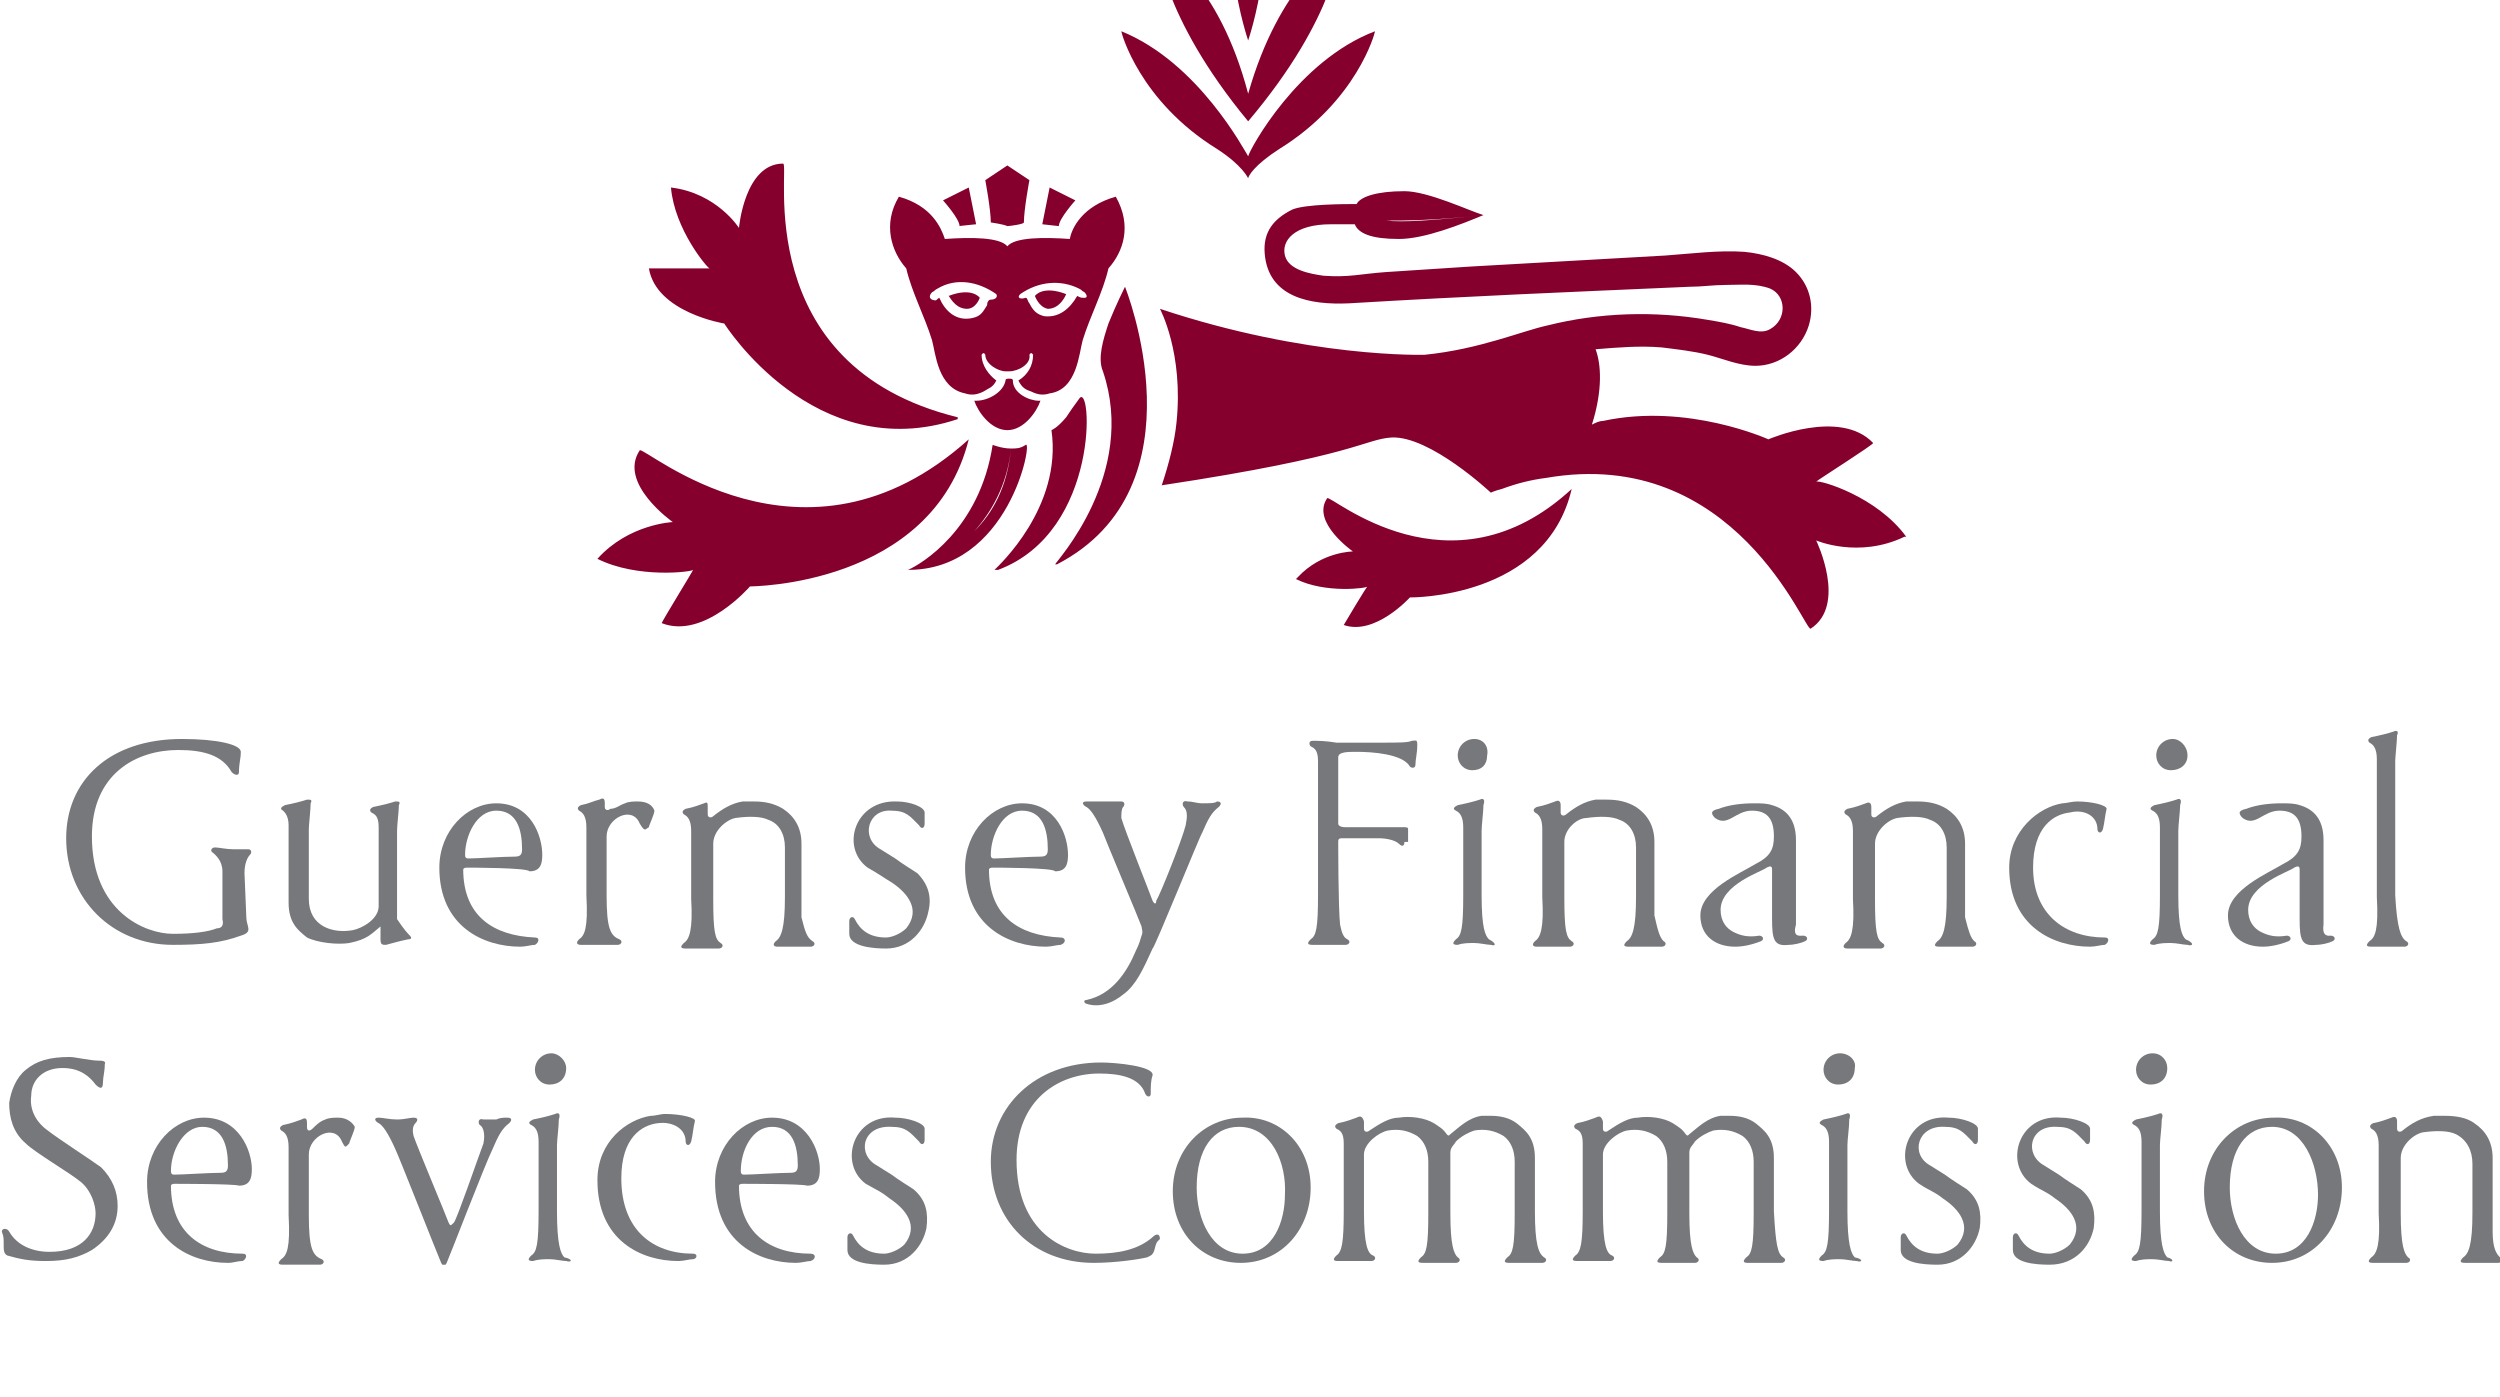 <?xml version="1.0" encoding="utf-8"?>
<!-- Generator: Adobe Illustrator 26.5.0, SVG Export Plug-In . SVG Version: 6.00 Build 0)  -->
<svg version="1.1" id="Layer_1" xmlns="http://www.w3.org/2000/svg" xmlns:xlink="http://www.w3.org/1999/xlink" x="0px" y="0px"
	 viewBox="0 0 136 76" style="enable-background:new 0 0 136 76;" xml:space="preserve">
<style type="text/css">
	.st0{clip-path:url(#SVGID_00000069385333645434488480000007091370996896714926_);fill:#86002E;}
	.st1{clip-path:url(#SVGID_00000111162288449033239000000017529144056620355986_);fill:#77787B;}
	.st2{clip-path:url(#SVGID_00000178184591525997591080000011903246046013242773_);fill:#77787B;}
	.st3{clip-path:url(#SVGID_00000109024259620561042590000017850523812613057927_);fill:#77787B;}
	.st4{clip-path:url(#SVGID_00000173119732490603966030000001146726890804024729_);fill:#77787B;}
	.st5{clip-path:url(#SVGID_00000162352812311023113340000001998822616126675126_);fill:#77787B;}
	.st6{clip-path:url(#SVGID_00000075142943825548104850000012168473254264055701_);fill:#77787B;}
	.st7{clip-path:url(#SVGID_00000015340623517306966920000009699958320043307180_);fill:#77787B;}
	.st8{clip-path:url(#SVGID_00000144309326851873573280000005541495343545111216_);fill:#77787B;}
	.st9{clip-path:url(#SVGID_00000063609475756556622560000017029878953562423432_);fill:#77787B;}
	.st10{clip-path:url(#SVGID_00000049205767346312140410000013078235400965738420_);fill:#77787B;}
	.st11{clip-path:url(#SVGID_00000170247538450409709880000013673054917229635495_);fill:#77787B;}
	.st12{clip-path:url(#SVGID_00000087376891155740077860000004730869234757176747_);fill:#77787B;}
	.st13{clip-path:url(#SVGID_00000025409367456148097850000014406688764137055671_);fill:#77787B;}
	.st14{clip-path:url(#SVGID_00000045604079064328700410000003720037986943182984_);fill:#77787B;}
	.st15{clip-path:url(#SVGID_00000122683956064266053850000003148052626525949590_);fill:#77787B;}
	.st16{clip-path:url(#SVGID_00000043437637783942282200000013847550003715181705_);fill:#77787B;}
	.st17{clip-path:url(#SVGID_00000050642152423928835590000001870455631965471934_);fill:#77787B;}
	.st18{clip-path:url(#SVGID_00000080902398460021339730000015361339618507621524_);fill:#77787B;}
	.st19{clip-path:url(#SVGID_00000102527333449507038210000009715155830233255843_);fill:#77787B;}
	.st20{clip-path:url(#SVGID_00000084514546739508593810000005568852955735373739_);fill:#77787B;}
	.st21{clip-path:url(#SVGID_00000167364189815881978030000004338568776744979843_);fill:#77787B;}
	.st22{clip-path:url(#SVGID_00000010301937375458380010000009439917442288151690_);fill:#77787B;}
	.st23{clip-path:url(#SVGID_00000040548346862371956280000000212858715795495566_);fill:#77787B;}
	.st24{clip-path:url(#SVGID_00000088133234623965567840000006396754520715306408_);fill:#77787B;}
	.st25{clip-path:url(#SVGID_00000019649818971280220000000008161379070280472962_);fill:#77787B;}
	.st26{clip-path:url(#SVGID_00000015332930170603028230000014586703743571471000_);fill:#77787B;}
	.st27{clip-path:url(#SVGID_00000142169945181871279350000017484234364715405746_);fill:#77787B;}
	.st28{clip-path:url(#SVGID_00000172412547142298714790000014928522727233282712_);fill:#77787B;}
	.st29{clip-path:url(#SVGID_00000083057283690968056160000006363223118906419080_);fill:#77787B;}
	.st30{clip-path:url(#SVGID_00000119840265309925258780000009229784244913939612_);fill:#77787B;}
	.st31{clip-path:url(#SVGID_00000026862910834124126940000003638115250880692899_);fill:#77787B;}
	.st32{clip-path:url(#SVGID_00000001622863714811559360000011571152594717892780_);fill:#77787B;}
	.st33{clip-path:url(#SVGID_00000132060101860594844620000000383633968323940793_);fill:#77787B;}
	.st34{clip-path:url(#SVGID_00000105421684764866763030000002218767814859315634_);fill:#77787B;}
	.st35{clip-path:url(#SVGID_00000176731947533392126110000002510946529706175885_);fill:#77787B;}
</style>
<g id="Logo_Large">
	<g>
		<defs>
			<rect id="SVGID_1_" x="0.1" y="-7.2" width="136" height="76"/>
		</defs>
		<clipPath id="SVGID_00000049934185750224780260000002107452025804371855_">
			<use xlink:href="#SVGID_1_"  style="overflow:visible;"/>
		</clipPath>
		<path style="clip-path:url(#SVGID_00000049934185750224780260000002107452025804371855_);fill:#86002E;" d="M39.4,17.6
			c0,0,4.9,7.8,12.7,5.2v-0.1C40.7,19.9,43,8.9,42.6,8.9c-2.1,0-2.4,3.5-2.4,3.5s-1.2-1.9-3.7-2.2l0,0c0.2,2.3,2,4.4,2.1,4.4
			c-0.1,0-3.3,0-3.3,0C35.7,17,39.4,17.6,39.4,17.6 M54.8,12.3L54.8,12.3L54.8,12.3L54.8,12.3L54.8,12.3L54.8,12.3
			c0.1,0,0.9-0.1,0.9-0.2c0-0.7,0.3-2.3,0.3-2.3L54.8,9l0,0l0,0l0,0l0,0l0,0l-1.2,0.8c0,0,0.3,1.6,0.3,2.3
			C53.9,12.1,54.6,12.2,54.8,12.3 M55.1,20.7c0-0.1-0.1-0.1-0.2-0.1c-0.1,0-0.2,0-0.2,0.1c-0.1,0.6-0.9,1.1-1.6,1.1c0,0,0,0-0.1,0
			c0.2,0.6,0.9,1.6,1.8,1.6l0,0l0,0c0.9,0,1.6-1,1.8-1.6c0,0,0,0-0.1,0C56,21.8,55.1,21.4,55.1,20.7 M57,16.8c0.7,0,1-0.8,1-0.8
			c-1.3-0.5-1.7,0.1-1.7,0.1S56.5,16.7,57,16.8 M50.7,15.9c0.2-0.1,0.1-0.1,0.3-0.2c1-0.6,2.2-0.4,3.2,0.3c0.1,0.2-0.1,0.3-0.3,0.3
			c-0.1,0-0.2,0.1-0.2,0.3c-0.2,0.3-0.3,0.6-0.8,0.7c-0.9,0.2-1.5-0.4-1.8-1.1c-0.2,0.1-0.1,0.2-0.4,0.1
			C50.5,16.2,50.6,16,50.7,15.9 M55.5,16c1-0.7,2.2-0.8,3.2-0.3c0.2,0.1,0.1,0.1,0.3,0.2c0.1,0.1,0.2,0.3,0,0.3s-0.2,0-0.4-0.1
			c-0.4,0.7-1,1.2-1.8,1.1c-0.4-0.1-0.6-0.3-0.8-0.7c-0.1-0.1-0.1-0.3-0.2-0.3C55.5,16.3,55.3,16.2,55.5,16 M50.7,18.5
			c0.2,0.7,0.3,2.6,1.8,2.9c0.3,0.1,0.6,0.1,1-0.1c0.3-0.2,0.5-0.2,0.7-0.6c-0.4-0.3-0.8-0.8-0.8-1.4c0,0,0.1-0.2,0.2,0
			c0,0.5,0.7,0.9,1.1,0.9c0,0,0,0,0.1,0c0,0,0,0,0.1,0c0.5,0,1.2-0.4,1.1-0.9c0.1-0.2,0.2,0,0.2,0c0,0.6-0.3,1.1-0.8,1.4
			c0.2,0.4,0.4,0.5,0.7,0.6c0.4,0.2,0.7,0.2,1,0.1c1.5-0.2,1.6-2.2,1.8-2.9c0.4-1.3,1.1-2.6,1.4-3.9c0.8-0.9,1.3-2.3,0.4-3.9
			c-1.8,0.5-2.4,1.7-2.5,2.3c-1.4-0.1-3-0.1-3.4,0.4c-0.4-0.5-2-0.5-3.4-0.4c-0.2-0.6-0.7-1.8-2.5-2.3c-0.9,1.5-0.4,3,0.4,3.9
			C49.6,15.9,50.3,17.2,50.7,18.5 M52.6,16.8c0.5,0,0.7-0.6,0.7-0.6s-0.4-0.6-1.7-0.1C51.6,16,51.9,16.8,52.6,16.8 M57.6,12.3
			c0-0.4,0.9-1.4,0.9-1.4l-1.4-0.7l-0.4,2L57.6,12.3 M53.1,12.2l-0.4-2l-1.4,0.7c0,0,0.9,1,0.9,1.4C52.1,12.3,53.1,12.2,53.1,12.2
			 M73.9,11.8c-0.1,0-0.4,0-0.7,0C73.5,11.8,73.8,11.8,73.9,11.8 M98.8,26.2c0.1-0.1,3.1-2,3.1-2.1c-1.8-1.9-5.7-0.2-5.7-0.2
			s-4.4-2-9-1c-0.2,0-0.4,0.1-0.6,0.2c0.6-1.9,0.5-3.3,0.2-4.1c1.2-0.1,2.4-0.2,3.6-0.1c0.8,0.1,1.7,0.2,2.5,0.4
			c0.8,0.2,1.7,0.6,2.6,0.6c1.3,0,2.5-0.9,2.9-2.2c0.3-1,0.1-2.1-0.7-2.9c-0.7-0.7-1.8-1-2.8-1.1c-1.4-0.1-2.9,0.1-4.3,0.2
			c-3.6,0.2-7,0.4-10.6,0.6c-1.7,0.1-2.9,0.2-4.6,0.3c-1.4,0.1-2,0.3-3.4,0.2c-0.7-0.1-1.9-0.3-2.1-1.1c-0.2-0.8,0.5-1.7,2.5-1.7
			c0.2,0,1.1,0,1.3,0c0.2,0.5,0.9,0.8,2.4,0.8c1.4,0,3.4-0.8,4.6-1.3l0,0c-2.8,0.3-4.4,0.4-5.3,0.3c1,0,2.6,0,5.3-0.3
			c-0.7-0.2-3-1.3-4.3-1.3c-1.5,0-2.4,0.3-2.6,0.7c-0.6,0-2.8,0-3.5,0.3c-1,0.5-1.6,1.2-1.5,2.4c0.2,2.4,2.5,2.8,4.6,2.7
			c6.7-0.4,11.7-0.6,18.5-0.9c0.7,0,1.3-0.1,2-0.1c0.8,0,1.6-0.1,2.4,0.2c0.9,0.4,0.9,1.7,0,2.2c-0.5,0.3-1.1,0-1.6-0.1
			c-0.6-0.2-1.2-0.3-1.8-0.4C90,16.9,87,17,84.2,17.7c-1.4,0.3-3.7,1.3-6.7,1.6l0,0c0,0-6.3,0.2-14.4-2.5c0,0,1.3,2.4,0.9,6.2
			c-0.1,1-0.4,2.2-0.8,3.4c10.6-1.6,11-2.5,12.5-2.6c2.1-0.1,5.4,3,5.4,3s0.2-0.1,0.6-0.2c0.8-0.3,1.6-0.5,2.4-0.6
			c10.3-1.8,14.1,8.4,14.4,8.2c2-1.3,0.3-4.8,0.3-4.8s2.3,1,4.8-0.2c0,0,0,0,0.1,0C102.1,27,99,26.1,98.8,26.2 M85.5,26.6
			c-6.6,6.1-13.1,0.3-13.3,0.5c-0.9,1.3,1.4,2.9,1.4,2.9s-1.7,0-3,1.4c0,0,0,0-0.1,0.1c1.6,0.8,3.9,0.5,3.9,0.4
			c0-0.1-1.3,2.1-1.3,2.1c1.7,0.6,3.6-1.5,3.6-1.5S84.1,32.6,85.5,26.6C85.5,26.7,85.5,26.7,85.5,26.6
			C85.5,26.7,85.5,26.6,85.5,26.6 M60.3,17.6c-0.3,0.9-0.6,1.9-0.3,2.6c1.9,5.6-2.6,10.4-2.6,10.5c0,0,0,0,0.1,0
			c8.1-4.2,3.7-15.1,3.7-15.1S60.7,16.6,60.3,17.6 M58.7,21.7c-0.3,0.4-0.5,0.7-0.7,1c-0.5,0.6-0.8,0.7-0.8,0.7
			c0.6,4.2-2.9,7.4-3.1,7.6c0,0,0.1,0,0.2,0C59.9,28.9,59.4,20.6,58.7,21.7 M55.8,24.2c-0.3,0.2-0.5,0.2-0.8,0.2
			c-0.2,2.1-1,3.5-2,4.5c0.9-1,1.8-2.5,2-4.5c-0.5,0-1-0.2-1-0.2c-0.7,4.6-3.9,6.5-4.6,6.8c-0.1,0-0.1,0-0.1,0
			C54.9,31.1,56.2,23.9,55.8,24.2 M52.7,23.9C52.6,23.9,52.6,23.9,52.7,23.9c-9,8.1-17.7,0.3-17.9,0.6c-1.2,1.8,1.8,3.9,1.8,3.9
			s-2.4,0.1-4.1,2l0,0c2.2,1.1,5.2,0.7,5.2,0.6c0.1-0.1-1.7,2.8-1.7,2.9c2.3,0.9,4.8-2,4.8-2S50.7,31.9,52.7,23.9 M66.2,8.1
			c1.4,0.9,1.7,1.6,1.7,1.6l0,0l0,0l0,0l0,0l0,0l0,0l0,0l0,0c0-0.1,0.3-0.7,1.7-1.6c4.2-2.6,5.2-6.3,5.2-6.4l0,0
			c-4.2,1.6-6.8,6.4-6.9,6.8l0,0l0,0l0,0l0,0c-0.2-0.3-2.7-5.1-6.9-6.8l0,0C61,1.8,62,5.5,66.2,8.1 M67.9,6.6L67.9,6.6
			c4.9-5.8,5-9.5,5-9.5l0,0c-0.2,0.1-3.3,2-5,8c-1.6-6.1-4.7-7.9-5-8l0,0C63-3,63.1,0.8,67.9,6.6L67.9,6.6 M67.9,2.2L67.9,2.2
			c0,0,2-5.8,0-9.4l0,0l0,0C65.9-3.6,67.9,2.2,67.9,2.2L67.9,2.2"/>
	</g>
	<g>
		<defs>
			<rect id="SVGID_00000176039486136840875260000006964867311866085804_" x="0.1" y="-7.2" width="136" height="76"/>
		</defs>
		<clipPath id="SVGID_00000104667969407304562560000005481908486716364947_">
			<use xlink:href="#SVGID_00000176039486136840875260000006964867311866085804_"  style="overflow:visible;"/>
		</clipPath>
		<path style="clip-path:url(#SVGID_00000104667969407304562560000005481908486716364947_);fill:#77787B;" d="M13.4,49.9
			c0,0.5,0.4,0.8-0.3,1c-1.1,0.4-2.1,0.5-3.7,0.5c-3.3,0-5.8-2.5-5.8-5.8c0-3.1,2.3-5.4,6.3-5.4c1.9,0,3.2,0.3,3.2,0.7
			S13,41.5,13,42c0,0.2-0.2,0.2-0.4,0c-0.5-0.9-1.5-1.2-2.9-1.2c-2.3,0-4.7,1.3-4.7,4.7c0,4.1,2.9,5.3,4.4,5.3
			c1.1,0,1.9-0.1,2.4-0.3c0.2,0,0.4-0.1,0.3-0.5c0-1.2,0-2.4,0-2.6c0-0.6-0.4-0.9-0.5-1c-0.2-0.1-0.1-0.3,0.1-0.3
			c0.2,0,0.6,0.1,1,0.1s0.6,0,0.8,0s0.2,0.2,0.1,0.3c-0.1,0.1-0.3,0.4-0.3,1L13.4,49.9L13.4,49.9z"/>
	</g>
	<g>
		<defs>
			<rect id="SVGID_00000131365536167906728940000016099449956218932642_" x="0.1" y="-7.2" width="136" height="76"/>
		</defs>
		<clipPath id="SVGID_00000183233544290883102300000008322624155375023508_">
			<use xlink:href="#SVGID_00000131365536167906728940000016099449956218932642_"  style="overflow:visible;"/>
		</clipPath>
		<path style="clip-path:url(#SVGID_00000183233544290883102300000008322624155375023508_);fill:#77787B;" d="M22.3,50.9
			c0.1,0.1,0.1,0.2-0.1,0.2c-0.5,0.1-0.8,0.2-1.2,0.3c-0.2,0-0.3,0-0.3-0.3s0-0.3,0-0.7c-0.5,0.4-0.7,0.7-1.7,0.9
			c-0.6,0.1-1.7,0-2.3-0.3c-0.5-0.4-1-0.8-1-1.9c0-0.3,0-2.9,0-4.2c0-0.5-0.2-0.7-0.3-0.8c-0.2-0.1-0.1-0.2,0.1-0.3
			c0.5-0.1,0.9-0.2,1.2-0.3c0.2,0,0.3,0,0.2,0.2c0,0.3-0.1,1.2-0.1,1.4v3.8c0,1.5,1.3,1.9,2.4,1.7c0.5-0.1,1.4-0.6,1.4-1.3v-1.6
			c0-0.9,0-2,0-2.7c0-0.6-0.2-0.7-0.4-0.8c-0.1-0.1-0.1-0.2,0.1-0.3c0.5-0.1,0.9-0.2,1.2-0.3c0.2,0,0.3,0,0.2,0.2
			c0,0.3-0.1,1.1-0.1,1.4c0,1.9,0,4.5,0,4.8C22,50.6,22.2,50.8,22.3,50.9"/>
	</g>
	<g>
		<defs>
			<rect id="SVGID_00000040571101293399424820000006020939349462401681_" x="0.1" y="-7.2" width="136" height="76"/>
		</defs>
		<clipPath id="SVGID_00000080208999070763557170000011208693469020040882_">
			<use xlink:href="#SVGID_00000040571101293399424820000006020939349462401681_"  style="overflow:visible;"/>
		</clipPath>
		<path style="clip-path:url(#SVGID_00000080208999070763557170000011208693469020040882_);fill:#77787B;" d="M25.3,46.5
			c0,0.2,0.1,0.2,0.2,0.2c0.4,0,1.9-0.1,2.5-0.1c0.3,0,0.4-0.1,0.4-0.4c0-1.1-0.3-2.1-1.4-2.1C25.9,44.1,25.3,45.5,25.3,46.5
			 M25.4,47.2c-0.2,0-0.2,0.1-0.2,0.1c0,2.5,1.6,3.6,3.9,3.7c0.3,0,0.2,0.3,0,0.4c-0.2,0-0.5,0.1-0.8,0.1c-2,0-4.4-1.1-4.4-4.3
			c0-2,1.5-3.5,3.1-3.5c1.9,0,2.5,1.8,2.5,2.8c0,0.5-0.1,0.9-0.7,0.9C28.7,47.2,25.6,47.2,25.4,47.2"/>
	</g>
	<g>
		<defs>
			<rect id="SVGID_00000008829330949142718460000011153250549549763738_" x="0.1" y="-7.2" width="136" height="76"/>
		</defs>
		<clipPath id="SVGID_00000173866951860927904220000007010909625637219206_">
			<use xlink:href="#SVGID_00000008829330949142718460000011153250549549763738_"  style="overflow:visible;"/>
		</clipPath>
		<path style="clip-path:url(#SVGID_00000173866951860927904220000007010909625637219206_);fill:#77787B;" d="M34,43.7
			c0.2-0.1,0.5-0.1,0.7-0.1c0.5,0,0.8,0.2,0.9,0.5c0,0.2-0.3,0.8-0.3,0.9c-0.2,0.1-0.2,0.3-0.5-0.2c-0.4-1-1.8-0.3-1.8,0.7
			c0,0.5,0,3.2,0,3.2c0,1.8,0.2,2.2,0.7,2.4c0.2,0.1,0.1,0.3-0.1,0.3c-0.2,0-0.9,0-1.1,0c-0.2,0-0.6,0-0.9,0c-0.2,0-0.3-0.1-0.1-0.3
			c0.3-0.2,0.5-0.6,0.4-2.4c0-1.8,0-3.3,0-3.7c0-0.6-0.2-0.8-0.4-0.9c-0.1-0.1-0.1-0.2,0.1-0.3c0.5-0.1,0.6-0.2,1-0.3
			c0.2-0.1,0.3-0.1,0.3,0.2v0.2c0,0.2,0.2,0.2,0.3,0.1C33.5,44,33.7,43.8,34,43.7"/>
	</g>
	<g>
		<defs>
			<rect id="SVGID_00000090275196552508891790000012004709859407351472_" x="0.1" y="-7.2" width="136" height="76"/>
		</defs>
		<clipPath id="SVGID_00000075861214188900517760000002402817449315095466_">
			<use xlink:href="#SVGID_00000090275196552508891790000012004709859407351472_"  style="overflow:visible;"/>
		</clipPath>
		<path style="clip-path:url(#SVGID_00000075861214188900517760000002402817449315095466_);fill:#77787B;" d="M44.2,51.2
			c0.2,0.1,0.1,0.3-0.1,0.3c-0.2,0-0.6,0-0.9,0c-0.3,0-0.6,0-0.9,0c-0.2,0-0.3-0.1-0.1-0.3c0.3-0.2,0.5-0.7,0.5-2.4
			c0-0.3,0-2.1,0-2.7c0-0.7-0.3-1.3-0.9-1.5c-0.4-0.2-1.1-0.2-1.8-0.1c-0.5,0.1-1.2,0.7-1.2,1.4c0,0.6,0,1,0,1.5v1.5
			c0,1.8,0.1,2.2,0.4,2.4c0.2,0.1,0.1,0.3-0.1,0.3c-0.2,0-0.6,0-0.9,0c-0.3,0-0.6,0-0.9,0c-0.3,0-0.3-0.1-0.1-0.3
			c0.3-0.2,0.5-0.7,0.4-2.4c0-1.8,0-3.4,0-3.7c0-0.6-0.2-0.8-0.4-0.9c-0.1-0.1-0.1-0.2,0.1-0.3c0.5-0.1,0.7-0.2,1-0.3
			c0.2-0.1,0.2,0,0.2,0.2v0.4c0,0.2,0.2,0.2,0.3,0.1c0.5-0.4,1-0.7,1.6-0.8c0.2,0,0.4,0,0.6,0c0.6,0,1.1,0.1,1.6,0.4
			c0.6,0.4,1,1,1,1.9c0,0.3,0,2.1,0,2.7c0,0.2,0,0.7,0,1.3C43.8,50.7,43.9,51,44.2,51.2"/>
	</g>
	<g>
		<defs>
			<rect id="SVGID_00000104687079516315048730000011780993619325353095_" x="0.1" y="-7.2" width="136" height="76"/>
		</defs>
		<clipPath id="SVGID_00000125604259189581663560000011817884702301725333_">
			<use xlink:href="#SVGID_00000104687079516315048730000011780993619325353095_"  style="overflow:visible;"/>
		</clipPath>
		<path style="clip-path:url(#SVGID_00000125604259189581663560000011817884702301725333_);fill:#77787B;" d="M47.9,46.2
			c0.3,0.2,0.5,0.3,0.8,0.5c0.4,0.3,0.9,0.6,1.2,0.8c0.6,0.6,0.8,1.3,0.6,2.1c-0.2,1-1,2-2.3,2c-0.7,0-2-0.1-2-0.8
			c0-0.2,0-0.3,0-0.7c0-0.2,0.2-0.3,0.3-0.1c0.3,0.6,0.8,1,1.7,1c0.3,0,0.8-0.2,1.1-0.5c0.8-1,0.1-1.9-0.8-2.5
			c-0.5-0.3-0.6-0.4-1.3-0.8c-1.5-1.1-0.7-3.7,1.6-3.6c0.7,0,1.5,0.3,1.5,0.6s0,0.2,0,0.6c0,0.3-0.2,0.3-0.3,0.1
			c-0.5-0.5-0.7-0.8-1.5-0.8C47.2,44,46.8,45.6,47.9,46.2"/>
	</g>
	<g>
		<defs>
			<rect id="SVGID_00000038385998625178430520000010043039086716416671_" x="0.1" y="-7.2" width="136" height="76"/>
		</defs>
		<clipPath id="SVGID_00000085216059325106652540000011243621849621815190_">
			<use xlink:href="#SVGID_00000038385998625178430520000010043039086716416671_"  style="overflow:visible;"/>
		</clipPath>
		<path style="clip-path:url(#SVGID_00000085216059325106652540000011243621849621815190_);fill:#77787B;" d="M53.9,46.5
			c0,0.2,0.1,0.2,0.2,0.2c0.4,0,1.9-0.1,2.5-0.1c0.3,0,0.4-0.1,0.4-0.4c0-1.1-0.3-2.1-1.4-2.1C54.5,44.1,53.9,45.5,53.9,46.5
			 M54,47.2c-0.2,0-0.2,0.1-0.2,0.1c0,2.5,1.6,3.6,3.9,3.7c0.3,0,0.3,0.3,0,0.4c-0.2,0-0.5,0.1-0.8,0.1c-2,0-4.4-1.1-4.4-4.3
			c0-2,1.5-3.5,3.1-3.5c1.9,0,2.5,1.8,2.5,2.8c0,0.5-0.1,0.9-0.7,0.9C57.3,47.2,54.2,47.2,54,47.2"/>
	</g>
	<g>
		<defs>
			<rect id="SVGID_00000116232719765552095070000003009220535419207304_" x="0.1" y="-7.2" width="136" height="76"/>
		</defs>
		<clipPath id="SVGID_00000114752870934874008000000008855254404546572976_">
			<use xlink:href="#SVGID_00000116232719765552095070000003009220535419207304_"  style="overflow:visible;"/>
		</clipPath>
		<path style="clip-path:url(#SVGID_00000114752870934874008000000008855254404546572976_);fill:#77787B;" d="M66.2,43.6
			c0.2,0,0.3,0.1,0.1,0.3c-0.4,0.3-0.6,0.7-0.9,1.4c-0.1,0.1-2.6,6.3-2.7,6.3c-0.5,1.1-0.9,2-1.6,2.5c-1.1,0.9-2,0.5-2,0.5
			c-0.1,0-0.2-0.2,0-0.2c1.4-0.3,2.2-1.5,2.7-2.7c0.2-0.4,0.2-0.5,0.3-0.8c0.1-0.2,0-0.4,0-0.5c-0.1-0.3-2-4.8-2.1-5.1
			c-0.4-0.9-0.7-1.3-0.9-1.4c-0.2-0.1-0.3-0.3,0-0.3c0.2,0,0.6,0,1,0c0.3,0,0.8,0,0.9,0c0.2,0,0.2,0.2,0.1,0.3
			C61,44,61,44.3,61,44.5c0.2,0.7,1.6,4.2,1.7,4.5c0.1,0.2,0.2,0.2,0.2,0c0.2-0.3,1.4-3.3,1.6-4.1c0.1-0.5,0.1-0.8-0.1-1
			c-0.1-0.1-0.1-0.4,0.2-0.3c0.3,0,0.5,0.1,0.8,0.1C65.8,43.7,66.1,43.7,66.2,43.6"/>
	</g>
	<g>
		<defs>
			<rect id="SVGID_00000131327746249500439440000004822020202825950083_" x="0.1" y="-7.2" width="136" height="76"/>
		</defs>
		<clipPath id="SVGID_00000036228799531555595060000017262684364595367868_">
			<use xlink:href="#SVGID_00000131327746249500439440000004822020202825950083_"  style="overflow:visible;"/>
		</clipPath>
		<path style="clip-path:url(#SVGID_00000036228799531555595060000017262684364595367868_);fill:#77787B;" d="M76.4,45.8
			c0,0.2-0.1,0.3-0.3,0.1c-0.2-0.2-0.7-0.3-1.1-0.3c-0.5,0-1.6,0-2,0c-0.2,0-0.2,0.1-0.2,0.2c0,0,0,3.6,0.1,4.5
			c0.1,0.5,0.2,0.7,0.4,0.8c0.2,0.1,0.1,0.3-0.1,0.3s-0.6,0-0.9,0c-0.1,0-0.7,0-0.9,0c-0.3,0-0.3-0.1-0.1-0.3
			c0.3-0.2,0.4-0.6,0.4-2.4v-7.3c0-0.6-0.2-0.7-0.4-0.8c-0.1-0.1-0.1-0.3,0.1-0.3c0.3,0,0.7,0,1.3,0.1c0.7,0,2,0,2.5,0
			c0.9,0,1.4,0,1.6-0.1c0.2,0,0.3-0.1,0.3,0.2c0,0.5-0.1,0.8-0.1,1.1c0,0.2-0.2,0.2-0.3,0.1c-0.4-0.7-2.1-0.8-2.9-0.8
			c-0.5,0-1,0-1,0.3v3.6c0,0.1,0.1,0.2,0.4,0.2s2.4,0,2.7,0c0.2,0,0.2,0,0.4,0c0.2,0,0.3,0,0.3,0.1v0.7H76.4z"/>
	</g>
	<g>
		<defs>
			<rect id="SVGID_00000179628098842874279890000004036932642408159420_" x="0.1" y="-7.2" width="136" height="76"/>
		</defs>
		<clipPath id="SVGID_00000116206896493219247580000004710225153827813529_">
			<use xlink:href="#SVGID_00000179628098842874279890000004036932642408159420_"  style="overflow:visible;"/>
		</clipPath>
		<path style="clip-path:url(#SVGID_00000116206896493219247580000004710225153827813529_);fill:#77787B;" d="M80.2,40.2
			c-0.5,0-0.9,0.4-0.9,0.9c0,0.4,0.3,0.8,0.8,0.8s0.8-0.3,0.8-0.8C81,40.6,80.7,40.2,80.2,40.2 M81.1,51.4c-0.2,0-0.6-0.1-0.9-0.1
			s-0.6,0-0.9,0.1c-0.3,0-0.3-0.1-0.1-0.3c0.3-0.2,0.4-0.6,0.4-2.4c0-1.8,0-3.3,0-3.7c0-0.6-0.2-0.8-0.4-0.9
			c-0.2-0.1-0.1-0.2,0.1-0.3c0.5-0.1,0.9-0.2,1.2-0.3c0.2-0.1,0.3,0,0.2,0.3c0,0.3-0.1,1.1-0.1,1.4v2.4c0,0.3,0,0.7,0,1.1
			c0,1.8,0.2,2.2,0.4,2.4C81.4,51.3,81.4,51.5,81.1,51.4"/>
	</g>
	<g>
		<defs>
			<rect id="SVGID_00000060750323450845572890000003766869775784007065_" x="0.1" y="-7.2" width="136" height="76"/>
		</defs>
		<clipPath id="SVGID_00000055703688874848065790000002429278267791690637_">
			<use xlink:href="#SVGID_00000060750323450845572890000003766869775784007065_"  style="overflow:visible;"/>
		</clipPath>
		<path style="clip-path:url(#SVGID_00000055703688874848065790000002429278267791690637_);fill:#77787B;" d="M90.5,51.2
			c0.2,0.1,0.1,0.3-0.1,0.3s-0.6,0-0.9,0s-0.6,0-0.9,0s-0.3-0.1-0.1-0.3c0.3-0.2,0.5-0.7,0.5-2.4c0-0.3,0-2.1,0-2.7
			c0-0.7-0.3-1.3-0.9-1.5c-0.4-0.2-1.1-0.2-1.8-0.1c-0.5,0-1.2,0.6-1.2,1.3c0,0.6,0,1,0,1.5v1.5c0,1.8,0.1,2.2,0.4,2.4
			c0.2,0.1,0.1,0.3-0.1,0.3s-0.6,0-0.9,0s-0.6,0-0.9,0c-0.2,0-0.3-0.1-0.1-0.3c0.3-0.2,0.5-0.7,0.4-2.4c0-1.8,0-3.4,0-3.7
			c0-0.6-0.2-0.8-0.4-0.9c-0.1-0.1-0.1-0.2,0.1-0.3c0.5-0.1,0.7-0.2,1-0.3c0.2-0.1,0.3,0,0.3,0.2v0.4c0,0.2,0.2,0.2,0.3,0.1
			c0.5-0.4,1-0.7,1.6-0.8c0.2,0,0.4,0,0.6,0c0.6,0,1.1,0.1,1.6,0.4c0.6,0.4,1,1,1,1.9c0,0.3,0,2.1,0,2.7c0,0.2,0,0.7,0,1.3
			C90.2,50.7,90.3,51,90.5,51.2"/>
	</g>
	<g>
		<defs>
			<rect id="SVGID_00000000188710672122795320000016938077824992758708_" x="0.1" y="-7.2" width="136" height="76"/>
		</defs>
		<clipPath id="SVGID_00000004527254249998504480000005182162080143964832_">
			<use xlink:href="#SVGID_00000000188710672122795320000016938077824992758708_"  style="overflow:visible;"/>
		</clipPath>
		<path style="clip-path:url(#SVGID_00000004527254249998504480000005182162080143964832_);fill:#77787B;" d="M98.1,50.9
			c0.2,0,0.3,0.2,0.1,0.3c-0.2,0.1-0.6,0.2-0.9,0.2c-0.8,0.1-0.9-0.3-0.9-1.4c0-0.6,0-2.1,0-2.7c0-0.2-0.1-0.2-0.3-0.1
			c-0.2,0.2-2.5,0.9-2.5,2.3c0,0.6,0.3,1,0.7,1.2c0.4,0.2,0.8,0.3,1.4,0.2c0.2,0,0.3,0.2,0.1,0.3c-0.5,0.2-1,0.3-1.4,0.3
			c-1.1,0-1.9-0.6-1.9-1.7c0-1.4,2.2-2.3,3-2.8c0.8-0.4,1-0.8,1-1.5c0-1-0.4-1.4-1.2-1.4c-0.9,0-1.3,0.9-2,0.4
			c-0.2-0.2-0.3-0.4,0.2-0.5c0.5-0.2,1.2-0.3,1.9-0.3c0.4,0,0.7,0,1,0.1c0.7,0.2,1.3,0.7,1.3,1.9v4.6C97.5,51,97.9,50.9,98.1,50.9"
			/>
	</g>
	<g>
		<defs>
			<rect id="SVGID_00000098921544543514160810000003535489644313820316_" x="0.1" y="-7.2" width="136" height="76"/>
		</defs>
		<clipPath id="SVGID_00000011028245856129049850000005893838609689215917_">
			<use xlink:href="#SVGID_00000098921544543514160810000003535489644313820316_"  style="overflow:visible;"/>
		</clipPath>
		<path style="clip-path:url(#SVGID_00000011028245856129049850000005893838609689215917_);fill:#77787B;" d="M107.4,51.2
			c0.2,0.1,0.1,0.3-0.1,0.3s-0.6,0-0.9,0s-0.6,0-0.9,0s-0.3-0.1-0.1-0.3c0.3-0.2,0.5-0.7,0.5-2.4c0-0.3,0-2.1,0-2.7
			c0-0.7-0.3-1.3-0.9-1.5c-0.4-0.2-1.1-0.2-1.8-0.1c-0.5,0.1-1.2,0.7-1.2,1.4c0,0.6,0,1,0,1.5v1.5c0,1.8,0.1,2.2,0.4,2.4
			c0.2,0.1,0.1,0.3-0.1,0.3s-0.6,0-0.9,0s-0.6,0-0.9,0c-0.2,0-0.3-0.1-0.1-0.3c0.3-0.2,0.5-0.7,0.4-2.4c0-1.8,0-3.4,0-3.7
			c0-0.6-0.2-0.8-0.4-0.9c-0.1-0.1-0.1-0.2,0.1-0.3c0.5-0.1,0.7-0.2,1-0.3c0.2-0.1,0.3,0,0.3,0.2v0.4c0,0.2,0.2,0.2,0.3,0.1
			c0.5-0.4,1-0.7,1.6-0.8c0.2,0,0.4,0,0.6,0c0.6,0,1.1,0.1,1.6,0.4c0.6,0.4,1,1,1,1.9c0,0.3,0,2.1,0,2.7c0,0.2,0,0.7,0,1.3
			C107.1,50.7,107.2,51,107.4,51.2"/>
	</g>
	<g>
		<defs>
			<rect id="SVGID_00000087372133177949176820000005999921310150290582_" x="0.1" y="-7.2" width="136" height="76"/>
		</defs>
		<clipPath id="SVGID_00000103957860516438844830000008212898280273081768_">
			<use xlink:href="#SVGID_00000087372133177949176820000005999921310150290582_"  style="overflow:visible;"/>
		</clipPath>
		<path style="clip-path:url(#SVGID_00000103957860516438844830000008212898280273081768_);fill:#77787B;" d="M114.5,51
			c0.3,0,0.2,0.3,0,0.4c-0.2,0-0.5,0.1-0.8,0.1c-2,0-4.4-1.1-4.4-4.3c0-2,1.6-3.3,2.9-3.5c0.2,0,0.5-0.1,0.8-0.1
			c0.8,0,1.6,0.2,1.6,0.4c-0.1,0.4-0.1,0.7-0.2,1.1c-0.1,0.3-0.3,0.2-0.3,0c0-0.7-0.7-1.1-1.5-0.9c-0.9,0.1-2,0.8-2,3
			C110.6,49.7,112.3,51,114.5,51"/>
	</g>
	<g>
		<defs>
			<rect id="SVGID_00000149376628441538529800000006505725785729198522_" x="0.1" y="-7.2" width="136" height="76"/>
		</defs>
		<clipPath id="SVGID_00000086660580097720861920000011313937136323520412_">
			<use xlink:href="#SVGID_00000149376628441538529800000006505725785729198522_"  style="overflow:visible;"/>
		</clipPath>
		<path style="clip-path:url(#SVGID_00000086660580097720861920000011313937136323520412_);fill:#77787B;" d="M118.2,40.2
			c-0.5,0-0.9,0.4-0.9,0.9c0,0.4,0.3,0.8,0.8,0.8s0.9-0.3,0.9-0.8C119,40.6,118.6,40.2,118.2,40.2 M119,51.4c-0.2,0-0.6-0.1-0.9-0.1
			s-0.6,0-0.9,0.1c-0.3,0-0.3-0.1-0.1-0.3c0.3-0.2,0.4-0.6,0.4-2.4c0-1.8,0-3.3,0-3.7c0-0.6-0.2-0.8-0.4-0.9
			c-0.2-0.1-0.1-0.2,0.1-0.3c0.5-0.1,0.9-0.2,1.2-0.3c0.2-0.1,0.3,0,0.2,0.3c0,0.3-0.1,1.1-0.1,1.4v2.4c0,0.3,0,0.7,0,1.1
			c0,1.8,0.2,2.2,0.4,2.4C119.4,51.3,119.3,51.5,119,51.4"/>
	</g>
	<g>
		<defs>
			<rect id="SVGID_00000055680918672522314290000006697244914452458119_" x="0.1" y="-7.2" width="136" height="76"/>
		</defs>
		<clipPath id="SVGID_00000026862098414883023300000003839118599290874288_">
			<use xlink:href="#SVGID_00000055680918672522314290000006697244914452458119_"  style="overflow:visible;"/>
		</clipPath>
		<path style="clip-path:url(#SVGID_00000026862098414883023300000003839118599290874288_);fill:#77787B;" d="M126.8,50.9
			c0.2,0,0.3,0.2,0.1,0.3c-0.2,0.1-0.6,0.2-0.9,0.2c-0.8,0.1-0.9-0.3-0.9-1.4c0-0.6,0-2.1,0-2.7c0-0.2-0.1-0.2-0.3-0.1
			c-0.2,0.2-2.5,0.9-2.5,2.3c0,0.6,0.3,1,0.7,1.2c0.4,0.2,0.8,0.3,1.4,0.2c0.2,0,0.3,0.2,0.1,0.3c-0.5,0.2-1,0.3-1.4,0.3
			c-1.1,0-1.9-0.6-1.9-1.7c0-1.4,2.2-2.3,3-2.8c0.8-0.4,1-0.8,1-1.5c0-1-0.4-1.4-1.2-1.4c-0.9,0-1.3,0.9-2,0.4
			c-0.2-0.2-0.3-0.4,0.2-0.5c0.5-0.2,1.2-0.3,1.9-0.3c0.4,0,0.7,0,1,0.1c0.7,0.2,1.3,0.7,1.3,1.9v4.6
			C126.3,51,126.7,50.9,126.8,50.9"/>
	</g>
	<g>
		<defs>
			<rect id="SVGID_00000029754188873554952200000014176833801237933994_" x="0.1" y="-7.2" width="136" height="76"/>
		</defs>
		<clipPath id="SVGID_00000128447119994048143840000001312353935695154573_">
			<use xlink:href="#SVGID_00000029754188873554952200000014176833801237933994_"  style="overflow:visible;"/>
		</clipPath>
		<path style="clip-path:url(#SVGID_00000128447119994048143840000001312353935695154573_);fill:#77787B;" d="M130.9,51.2
			c0.2,0.1,0.1,0.3-0.1,0.3c-0.2,0-0.6,0-0.9,0s-0.6,0-0.9,0s-0.3-0.1-0.1-0.3c0.3-0.2,0.5-0.6,0.4-2.4c0-1.8,0-7.2,0-7.5
			c0-0.6-0.2-0.8-0.4-0.9c-0.1-0.1-0.1-0.2,0.1-0.3c0.5-0.1,0.9-0.2,1.2-0.3c0.2-0.1,0.3,0,0.2,0.2c0,0.3-0.1,1.2-0.1,1.4
			c0,1.6,0,7.3,0,7.3C130.4,50.5,130.6,51,130.9,51.2"/>
	</g>
	<g>
		<defs>
			<rect id="SVGID_00000029760499282400145960000008144065931229542561_" x="0.1" y="-7.2" width="136" height="76"/>
		</defs>
		<clipPath id="SVGID_00000023985588568428679670000009219682657392615298_">
			<use xlink:href="#SVGID_00000029760499282400145960000008144065931229542561_"  style="overflow:visible;"/>
		</clipPath>
		<path style="clip-path:url(#SVGID_00000023985588568428679670000009219682657392615298_);fill:#77787B;" d="M2.7,68.1
			c1.8,0,2.5-1,2.5-2.1c0-0.4-0.2-1.2-0.8-1.7s-2.5-1.6-3-2.1c-0.7-0.6-0.9-1.4-0.9-2.2c0.1-0.7,0.4-1.4,0.9-1.8
			c0.6-0.5,1.3-0.7,2.4-0.7c0.3,0,1.1,0.2,1.6,0.2c0.1,0,0.4,0,0.3,0.2c0,0.4-0.1,0.7-0.1,1c0,0.4-0.2,0.3-0.4,0.1
			c-0.3-0.4-0.8-0.9-1.8-0.9c-1.1,0-1.7,0.7-1.7,1.5c-0.1,0.7,0.2,1.4,0.9,1.9c0.5,0.4,2.5,1.7,2.9,2c0.6,0.6,0.9,1.3,0.9,2.1
			c0,1-0.5,1.8-1.4,2.4c-0.7,0.4-1.4,0.6-2.5,0.6c-0.9,0-1.4-0.1-2.1-0.3c-0.2-0.1-0.2-0.3-0.2-0.6c0-0.4,0-0.4-0.1-0.7
			c0-0.2,0.3-0.2,0.4,0C0.9,67.7,1.7,68.1,2.7,68.1"/>
	</g>
	<g>
		<defs>
			<rect id="SVGID_00000011730384398227193230000016448277768349174196_" x="0.1" y="-7.2" width="136" height="76"/>
		</defs>
		<clipPath id="SVGID_00000048476180685706729870000001832909031630508467_">
			<use xlink:href="#SVGID_00000011730384398227193230000016448277768349174196_"  style="overflow:visible;"/>
		</clipPath>
		<path style="clip-path:url(#SVGID_00000048476180685706729870000001832909031630508467_);fill:#77787B;" d="M9.3,63.7
			c0,0.2,0.1,0.2,0.2,0.2c0.4,0,1.9-0.1,2.5-0.1c0.3,0,0.4-0.1,0.4-0.4c0-1.1-0.3-2.1-1.4-2.1C10,61.3,9.3,62.6,9.3,63.7 M9.5,64.4
			c-0.2,0-0.2,0.1-0.2,0.1c0,2.5,1.6,3.7,3.9,3.7c0.3,0,0.2,0.3,0,0.4c-0.3,0-0.5,0.1-0.8,0.1c-2,0-4.4-1.1-4.4-4.4
			c0-2,1.5-3.5,3.1-3.5c1.9,0,2.6,1.8,2.6,2.8c0,0.5-0.1,0.9-0.7,0.9C12.8,64.4,9.6,64.4,9.5,64.4"/>
	</g>
	<g>
		<defs>
			<rect id="SVGID_00000008110289649179785830000007564492081224190907_" x="0.1" y="-7.2" width="136" height="76"/>
		</defs>
		<clipPath id="SVGID_00000090296477755621818930000009532535879209876110_">
			<use xlink:href="#SVGID_00000008110289649179785830000007564492081224190907_"  style="overflow:visible;"/>
		</clipPath>
		<path style="clip-path:url(#SVGID_00000090296477755621818930000009532535879209876110_);fill:#77787B;" d="M17.7,60.9
			c0.2-0.1,0.5-0.1,0.7-0.1c0.5,0,0.8,0.3,0.9,0.5c0,0.2-0.3,0.8-0.3,0.9c-0.2,0.2-0.2,0.3-0.4-0.1c-0.4-1-1.8-0.3-1.8,0.7
			c0,0.5,0,3.2,0,3.3c0,1.8,0.2,2.2,0.7,2.4c0.2,0.1,0.1,0.3-0.1,0.3s-0.9,0-1.1,0s-0.6,0-0.9,0c-0.3,0-0.3-0.1-0.1-0.3
			c0.3-0.2,0.5-0.6,0.4-2.4c0-1.8,0-3.3,0-3.7c0-0.6-0.2-0.8-0.4-0.9c-0.1-0.1-0.1-0.2,0.1-0.3c0.5-0.1,0.7-0.2,1-0.3
			c0.2-0.1,0.3-0.1,0.3,0.2v0.2c0,0.3,0.2,0.2,0.3,0.1C17.2,61.2,17.4,61,17.7,60.9"/>
	</g>
	<g>
		<defs>
			<rect id="SVGID_00000103980757295210513700000015094761483353327031_" x="0.1" y="-7.2" width="136" height="76"/>
		</defs>
		<clipPath id="SVGID_00000110456781390942715480000010044762988977619865_">
			<use xlink:href="#SVGID_00000103980757295210513700000015094761483353327031_"  style="overflow:visible;"/>
		</clipPath>
		<path style="clip-path:url(#SVGID_00000110456781390942715480000010044762988977619865_);fill:#77787B;" d="M27.6,60.8
			c0.2,0,0.3,0.1,0.1,0.3c-0.4,0.3-0.6,0.7-0.9,1.4c-0.4,0.8-2.4,6-2.5,6.2s-0.2,0.2-0.3,0c-0.1-0.2-2.3-5.8-2.5-6.2
			c-0.4-0.9-0.7-1.3-0.9-1.4c-0.2-0.1-0.3-0.3,0-0.3c0.2,0,0.6,0.1,1,0.1s0.7-0.1,0.9-0.1c0.3,0,0.2,0.2,0.1,0.3
			c-0.1,0.1-0.2,0.3-0.1,0.7c0.2,0.6,1.8,4.4,1.9,4.7c0.1,0.2,0.1,0.2,0.3,0c0.2-0.3,1.3-3.5,1.6-4.3c0.1-0.5,0-0.9-0.2-1
			c-0.1-0.1-0.1-0.4,0.2-0.3c0.3,0,0.5,0,0.7,0C27.2,60.8,27.4,60.8,27.6,60.8"/>
	</g>
	<g>
		<defs>
			<rect id="SVGID_00000026139910235024465390000011720379570650614426_" x="0.1" y="-7.2" width="136" height="76"/>
		</defs>
		<clipPath id="SVGID_00000092444533622174404590000003073326650879118734_">
			<use xlink:href="#SVGID_00000026139910235024465390000011720379570650614426_"  style="overflow:visible;"/>
		</clipPath>
		<path style="clip-path:url(#SVGID_00000092444533622174404590000003073326650879118734_);fill:#77787B;" d="M30,57.3
			c-0.5,0-0.9,0.4-0.9,0.9c0,0.4,0.3,0.8,0.8,0.8s0.9-0.3,0.9-0.9C30.8,57.7,30.4,57.3,30,57.3 M30.8,68.6c-0.2,0-0.6-0.1-0.9-0.1
			s-0.6,0-0.9,0.1c-0.3,0-0.3-0.1-0.1-0.3c0.3-0.2,0.4-0.6,0.4-2.5c0-1.8,0-3.4,0-3.7c0-0.6-0.2-0.8-0.4-0.9
			c-0.2-0.1-0.1-0.2,0.1-0.3c0.5-0.1,0.9-0.2,1.2-0.3c0.2-0.1,0.3,0,0.2,0.3c0,0.4-0.1,1.1-0.1,1.4v2.5c0,0.3,0,0.7,0,1.1
			c0,1.8,0.2,2.3,0.4,2.5C31.2,68.5,31.1,68.7,30.8,68.6"/>
	</g>
	<g>
		<defs>
			<rect id="SVGID_00000023980200664738348430000001993974836330081208_" x="0.1" y="-7.2" width="136" height="76"/>
		</defs>
		<clipPath id="SVGID_00000108310635212855239070000013395714407501892272_">
			<use xlink:href="#SVGID_00000023980200664738348430000001993974836330081208_"  style="overflow:visible;"/>
		</clipPath>
		<path style="clip-path:url(#SVGID_00000108310635212855239070000013395714407501892272_);fill:#77787B;" d="M37.7,68.2
			c0.3,0,0.2,0.3,0,0.3s-0.5,0.1-0.8,0.1c-2,0-4.4-1.1-4.4-4.4c0-2.1,1.6-3.3,2.9-3.5c0.3,0,0.5-0.1,0.8-0.1c0.8,0,1.7,0.2,1.6,0.4
			c-0.1,0.4-0.1,0.7-0.2,1.1c-0.1,0.3-0.3,0.2-0.3,0c0-0.7-0.7-1.1-1.5-1c-0.9,0.1-2,0.8-2,3C33.8,66.9,35.5,68.2,37.7,68.2"/>
	</g>
	<g>
		<defs>
			<rect id="SVGID_00000017487266599748673990000007458096401205179579_" x="0.1" y="-7.2" width="136" height="76"/>
		</defs>
		<clipPath id="SVGID_00000123401825065609141530000002074823160613644979_">
			<use xlink:href="#SVGID_00000017487266599748673990000007458096401205179579_"  style="overflow:visible;"/>
		</clipPath>
		<path style="clip-path:url(#SVGID_00000123401825065609141530000002074823160613644979_);fill:#77787B;" d="M40.3,63.7
			c0,0.2,0.1,0.2,0.2,0.2c0.4,0,1.9-0.1,2.5-0.1c0.3,0,0.4-0.1,0.4-0.4c0-1.1-0.3-2.1-1.4-2.1S40.3,62.6,40.3,63.7 M40.4,64.4
			c-0.2,0-0.2,0.1-0.2,0.1c0,2.5,1.6,3.7,3.9,3.7c0.3,0,0.3,0.3,0,0.4c-0.2,0-0.5,0.1-0.8,0.1c-2,0-4.4-1.1-4.4-4.4
			c0-2,1.5-3.5,3.1-3.5c1.9,0,2.6,1.8,2.6,2.8c0,0.5-0.1,0.9-0.7,0.9C43.7,64.4,40.6,64.4,40.4,64.4"/>
	</g>
	<g>
		<defs>
			<rect id="SVGID_00000146496324285310934800000007416859850530573953_" x="0.1" y="-7.2" width="136" height="76"/>
		</defs>
		<clipPath id="SVGID_00000029025120045818422290000001479935135395666861_">
			<use xlink:href="#SVGID_00000146496324285310934800000007416859850530573953_"  style="overflow:visible;"/>
		</clipPath>
		<path style="clip-path:url(#SVGID_00000029025120045818422290000001479935135395666861_);fill:#77787B;" d="M47.7,63.4
			c0.3,0.2,0.5,0.3,0.8,0.5c0.4,0.3,0.9,0.6,1.2,0.8c0.7,0.6,0.8,1.3,0.7,2.1c-0.2,1-1,2-2.3,2c-0.8,0-2-0.1-2-0.8
			c0-0.2,0-0.3,0-0.7c0-0.2,0.2-0.3,0.3-0.1c0.3,0.6,0.8,1,1.7,1c0.3,0,0.8-0.2,1.1-0.5c0.8-1,0.1-1.9-0.8-2.5
			c-0.5-0.4-0.6-0.4-1.3-0.8c-1.5-1.1-0.7-3.8,1.6-3.6c0.7,0,1.6,0.3,1.6,0.6c0,0.3,0,0.2,0,0.6c0,0.3-0.2,0.3-0.3,0.1
			c-0.5-0.5-0.7-0.8-1.5-0.8C46.9,61.2,46.6,62.8,47.7,63.4"/>
	</g>
	<g>
		<defs>
			<rect id="SVGID_00000122701130153170468670000001321705663471246514_" x="0.1" y="-7.2" width="136" height="76"/>
		</defs>
		<clipPath id="SVGID_00000000945382946448479230000006484012189816313784_">
			<use xlink:href="#SVGID_00000122701130153170468670000001321705663471246514_"  style="overflow:visible;"/>
		</clipPath>
		<path style="clip-path:url(#SVGID_00000000945382946448479230000006484012189816313784_);fill:#77787B;" d="M62.8,68
			c-0.1,0.3-0.2,0.3-0.4,0.4c-0.4,0.1-1.7,0.3-2.9,0.3c-3.3,0-5.6-2.3-5.6-5.5c0-3,2.4-5.4,6-5.4c0.8,0,2.9,0.2,2.8,0.7
			c-0.1,0.3-0.1,0.6-0.1,1c0,0.2-0.2,0.2-0.3,0c-0.3-0.9-1.4-1.1-2.5-1.1c-2.2,0-4.5,1.4-4.5,4.7c0,4,2.7,5.1,4.3,5.1
			c1.2,0,2.3-0.2,3.1-0.9c0.2-0.2,0.4-0.2,0.4,0.1C62.9,67.6,62.9,67.6,62.8,68"/>
	</g>
	<g>
		<defs>
			<rect id="SVGID_00000182496294938378102970000001687455339138209696_" x="0.1" y="-7.2" width="136" height="76"/>
		</defs>
		<clipPath id="SVGID_00000016064295873039480210000002418283916854437258_">
			<use xlink:href="#SVGID_00000182496294938378102970000001687455339138209696_"  style="overflow:visible;"/>
		</clipPath>
		<path style="clip-path:url(#SVGID_00000016064295873039480210000002418283916854437258_);fill:#77787B;" d="M67.4,61.3
			c-1.4,0-2.3,1.2-2.3,3.3c0,1.7,0.8,3.6,2.5,3.6s2.3-1.8,2.3-3.2C70,63.3,69.2,61.3,67.4,61.3 M71.3,64.6c0,2.3-1.6,4.1-3.8,4.1
			c-2.1,0-3.7-1.6-3.7-3.9s1.7-4,3.8-4C69.6,60.7,71.3,62.3,71.3,64.6"/>
	</g>
	<g>
		<defs>
			<rect id="SVGID_00000100361933685873959590000008072040919225356417_" x="0.1" y="-7.2" width="136" height="76"/>
		</defs>
		<clipPath id="SVGID_00000036226030711943429780000015126129558828712116_">
			<use xlink:href="#SVGID_00000100361933685873959590000008072040919225356417_"  style="overflow:visible;"/>
		</clipPath>
		<path style="clip-path:url(#SVGID_00000036226030711943429780000015126129558828712116_);fill:#77787B;" d="M84,68.4
			c0.2,0.1,0.1,0.3-0.1,0.3s-0.6,0-0.9,0s-0.6,0-0.9,0s-0.3-0.1-0.1-0.3c0.3-0.2,0.4-0.6,0.4-2.4c0-0.3,0-2.1,0-2.8
			c0-0.6-0.2-1.1-0.6-1.4c-0.5-0.3-1-0.4-1.6-0.3c-0.3,0.1-0.7,0.3-1,0.6c-0.1,0.2-0.3,0.3-0.3,0.6v0.4V66c0,1.8,0.2,2.2,0.4,2.4
			c0.2,0.1,0.1,0.3-0.1,0.3s-0.6,0-0.9,0s-0.6,0-0.9,0s-0.3-0.1-0.1-0.3c0.3-0.2,0.4-0.6,0.4-2.4c0-0.3,0-2.1,0-2.8
			c0-0.6-0.2-1.1-0.6-1.4c-0.5-0.3-1-0.4-1.6-0.3c-0.5,0.1-1.3,0.7-1.3,1.3v3.1c0,1.8,0.2,2.3,0.5,2.4c0.2,0.1,0.1,0.3-0.1,0.3
			s-0.6,0-0.9,0s-0.6,0-0.9,0s-0.3-0.1-0.1-0.3c0.3-0.2,0.4-0.7,0.4-2.4c0-1.8,0-3.4,0-3.7c0-0.6-0.2-0.7-0.4-0.8
			c-0.1-0.1-0.1-0.2,0.1-0.3c0.5-0.1,0.7-0.2,1-0.3c0.2-0.1,0.3-0.1,0.4,0.2c0,0.2,0,0.3,0,0.4c0,0.2,0.2,0.2,0.3,0.1
			c0.6-0.4,1.1-0.7,1.6-0.7c0.6-0.1,1.4,0,1.9,0.3c0.3,0.2,0.5,0.3,0.7,0.6c0.1,0.1,0.1,0.1,0.2,0c0.5-0.4,1-0.9,1.7-1
			c0.2,0,0.4,0,0.5,0c0.5,0,1,0.1,1.4,0.4c0.5,0.4,1,0.8,1,1.9v2.9C83.5,67.7,83.7,68.2,84,68.4"/>
	</g>
	<g>
		<defs>
			<rect id="SVGID_00000085929737440328201320000008762375407765205147_" x="0.1" y="-7.2" width="136" height="76"/>
		</defs>
		<clipPath id="SVGID_00000025423038476559128540000007606430266267177104_">
			<use xlink:href="#SVGID_00000085929737440328201320000008762375407765205147_"  style="overflow:visible;"/>
		</clipPath>
		<path style="clip-path:url(#SVGID_00000025423038476559128540000007606430266267177104_);fill:#77787B;" d="M97,68.4
			c0.2,0.1,0.1,0.3-0.1,0.3s-0.6,0-0.9,0s-0.6,0-0.9,0s-0.3-0.1-0.1-0.3c0.3-0.2,0.4-0.6,0.4-2.4c0-0.3,0-2.1,0-2.8
			c0-0.6-0.2-1.1-0.6-1.4c-0.5-0.3-1-0.4-1.6-0.3c-0.3,0.1-0.7,0.3-1,0.6c-0.1,0.2-0.3,0.3-0.3,0.6v0.4V66c0,1.8,0.2,2.2,0.4,2.4
			c0.2,0.1,0.1,0.3-0.1,0.3s-0.6,0-0.9,0s-0.6,0-0.9,0s-0.3-0.1-0.1-0.3c0.3-0.2,0.4-0.6,0.4-2.4c0-0.3,0-2.1,0-2.8
			c0-0.6-0.2-1.1-0.6-1.4c-0.5-0.3-1-0.4-1.6-0.3c-0.5,0.1-1.3,0.7-1.3,1.3v3.1c0,1.8,0.2,2.3,0.5,2.4c0.2,0.1,0.1,0.3-0.1,0.3
			s-0.6,0-0.9,0s-0.6,0-0.9,0s-0.3-0.1-0.1-0.3c0.3-0.2,0.4-0.7,0.4-2.4c0-1.8,0-3.4,0-3.7c0-0.6-0.2-0.7-0.4-0.8
			c-0.1-0.1-0.1-0.2,0.1-0.3c0.5-0.1,0.7-0.2,1-0.3c0.2-0.1,0.3-0.1,0.4,0.2c0,0.2,0,0.3,0,0.4c0,0.2,0.2,0.2,0.3,0.1
			c0.6-0.4,1.1-0.7,1.6-0.7c0.6-0.1,1.4,0,1.9,0.3c0.3,0.2,0.5,0.3,0.7,0.6c0.1,0.1,0.1,0.1,0.2,0c0.5-0.4,1-0.9,1.7-1
			c0.2,0,0.4,0,0.5,0c0.5,0,1,0.1,1.4,0.4c0.5,0.4,1,0.8,1,1.9v2.9C96.6,67.7,96.7,68.2,97,68.4"/>
	</g>
	<g>
		<defs>
			<rect id="SVGID_00000044856167108063817860000008800059884830936732_" x="0.1" y="-7.2" width="136" height="76"/>
		</defs>
		<clipPath id="SVGID_00000093146798745894967410000011646416742358231472_">
			<use xlink:href="#SVGID_00000044856167108063817860000008800059884830936732_"  style="overflow:visible;"/>
		</clipPath>
		<path style="clip-path:url(#SVGID_00000093146798745894967410000011646416742358231472_);fill:#77787B;" d="M100.1,57.3
			c-0.5,0-0.9,0.4-0.9,0.9c0,0.4,0.3,0.8,0.8,0.8s0.9-0.3,0.9-0.9C101,57.7,100.6,57.3,100.1,57.3 M101,68.6c-0.2,0-0.6-0.1-0.9-0.1
			s-0.6,0-0.9,0.1c-0.3,0-0.3-0.1-0.1-0.3c0.3-0.2,0.4-0.6,0.4-2.5c0-1.8,0-3.4,0-3.7c0-0.6-0.2-0.8-0.4-0.9
			c-0.2-0.1-0.1-0.2,0.1-0.3c0.5-0.1,0.9-0.2,1.2-0.3c0.2-0.1,0.3,0,0.2,0.3c0,0.4-0.1,1.1-0.1,1.4v2.5c0,0.3,0,0.7,0,1.1
			c0,1.8,0.2,2.3,0.4,2.5C101.4,68.5,101.3,68.7,101,68.6"/>
	</g>
	<g>
		<defs>
			<rect id="SVGID_00000026866018254762453420000003553446864226212246_" x="0.1" y="-7.2" width="136" height="76"/>
		</defs>
		<clipPath id="SVGID_00000050625710767594375240000004538674679117468292_">
			<use xlink:href="#SVGID_00000026866018254762453420000003553446864226212246_"  style="overflow:visible;"/>
		</clipPath>
		<path style="clip-path:url(#SVGID_00000050625710767594375240000004538674679117468292_);fill:#77787B;" d="M105,63.4
			c0.3,0.2,0.5,0.3,0.8,0.5c0.4,0.3,0.9,0.6,1.2,0.8c0.7,0.6,0.8,1.3,0.7,2.1c-0.2,1-1,2-2.3,2c-0.8,0-2-0.1-2-0.8
			c0-0.2,0-0.3,0-0.7c0-0.2,0.2-0.3,0.3-0.1c0.3,0.6,0.8,1,1.7,1c0.3,0,0.8-0.2,1.1-0.5c0.8-1,0.1-1.9-0.8-2.5
			c-0.5-0.4-0.7-0.4-1.3-0.8c-1.5-1.1-0.7-3.8,1.6-3.6c0.7,0,1.6,0.3,1.6,0.6c0,0.3,0,0.2,0,0.6c0,0.3-0.2,0.3-0.3,0.1
			c-0.5-0.5-0.7-0.8-1.5-0.8C104.3,61.2,103.9,62.8,105,63.4"/>
	</g>
	<g>
		<defs>
			<rect id="SVGID_00000103985706130630022870000015617555235474858127_" x="0.1" y="-7.2" width="136" height="76"/>
		</defs>
		<clipPath id="SVGID_00000147205547494151063560000008256433366547825551_">
			<use xlink:href="#SVGID_00000103985706130630022870000015617555235474858127_"  style="overflow:visible;"/>
		</clipPath>
		<path style="clip-path:url(#SVGID_00000147205547494151063560000008256433366547825551_);fill:#77787B;" d="M111.2,63.4
			c0.3,0.2,0.5,0.3,0.8,0.5c0.4,0.3,0.9,0.6,1.2,0.8c0.7,0.6,0.8,1.3,0.7,2.1c-0.2,1-1,2-2.4,2c-0.8,0-2-0.1-2-0.8
			c0-0.2,0-0.3,0-0.7c0-0.2,0.2-0.3,0.3-0.1c0.3,0.6,0.8,1,1.7,1c0.3,0,0.8-0.2,1.1-0.5c0.8-1,0.1-1.9-0.8-2.5
			c-0.5-0.4-0.7-0.4-1.3-0.8c-1.5-1.1-0.7-3.8,1.6-3.6c0.7,0,1.6,0.3,1.6,0.6c0,0.3,0,0.2,0,0.6c0,0.3-0.2,0.3-0.3,0.1
			c-0.5-0.5-0.7-0.8-1.5-0.8C110.4,61.2,110.1,62.8,111.2,63.4"/>
	</g>
	<g>
		<defs>
			<rect id="SVGID_00000061454070445260147950000002123423538622899605_" x="0.1" y="-7.2" width="136" height="76"/>
		</defs>
		<clipPath id="SVGID_00000158710042203121110400000004232454386424962461_">
			<use xlink:href="#SVGID_00000061454070445260147950000002123423538622899605_"  style="overflow:visible;"/>
		</clipPath>
		<path style="clip-path:url(#SVGID_00000158710042203121110400000004232454386424962461_);fill:#77787B;" d="M117.1,57.3
			c-0.5,0-0.9,0.4-0.9,0.9c0,0.4,0.3,0.8,0.8,0.8s0.9-0.3,0.9-0.9C117.9,57.7,117.6,57.3,117.1,57.3 M118,68.6
			c-0.2,0-0.6-0.1-0.9-0.1s-0.6,0-0.9,0.1c-0.3,0-0.3-0.1-0.1-0.3c0.3-0.2,0.4-0.6,0.4-2.5c0-1.8,0-3.4,0-3.7c0-0.6-0.2-0.8-0.4-0.9
			c-0.2-0.1-0.1-0.2,0.1-0.3c0.5-0.1,0.9-0.2,1.2-0.3c0.2-0.1,0.3,0,0.2,0.3c0,0.4-0.1,1.1-0.1,1.4v2.5c0,0.3,0,0.7,0,1.1
			c0,1.8,0.2,2.3,0.4,2.5C118.3,68.5,118.2,68.7,118,68.6"/>
	</g>
	<g>
		<defs>
			<rect id="SVGID_00000152223365606911898760000012592762160698546108_" x="0.1" y="-7.2" width="136" height="76"/>
		</defs>
		<clipPath id="SVGID_00000142861981139032735670000017763216624737155756_">
			<use xlink:href="#SVGID_00000152223365606911898760000012592762160698546108_"  style="overflow:visible;"/>
		</clipPath>
		<path style="clip-path:url(#SVGID_00000142861981139032735670000017763216624737155756_);fill:#77787B;" d="M123.6,61.3
			c-1.4,0-2.3,1.2-2.3,3.3c0,1.7,0.8,3.6,2.5,3.6s2.3-1.8,2.3-3.2C126.1,63.3,125.3,61.3,123.6,61.3 M127.4,64.6
			c0,2.3-1.6,4.1-3.8,4.1c-2.1,0-3.7-1.6-3.7-3.9s1.7-4,3.8-4C125.7,60.7,127.4,62.3,127.4,64.6"/>
	</g>
	<g>
		<defs>
			<rect id="SVGID_00000023260849643098327330000012577128091944133539_" x="0.1" y="-7.2" width="136" height="76"/>
		</defs>
		<clipPath id="SVGID_00000127009981068325284570000017802812103218352522_">
			<use xlink:href="#SVGID_00000023260849643098327330000012577128091944133539_"  style="overflow:visible;"/>
		</clipPath>
		<path style="clip-path:url(#SVGID_00000127009981068325284570000017802812103218352522_);fill:#77787B;" d="M136,68.4
			c0.2,0.1,0.1,0.3-0.1,0.3s-0.6,0-0.9,0c-0.3,0-0.6,0-0.9,0c-0.3,0-0.3-0.1-0.1-0.3c0.3-0.2,0.5-0.7,0.5-2.4c0-0.3,0-2.1,0-2.7
			c0-0.7-0.3-1.3-0.9-1.6c-0.4-0.2-1.1-0.2-1.8-0.1c-0.5,0.1-1.2,0.7-1.2,1.4c0,0.6,0,1,0,1.5V66c0,1.8,0.2,2.2,0.4,2.4
			c0.2,0.1,0.1,0.3-0.1,0.3s-0.6,0-0.9,0s-0.6,0-0.9,0c-0.3,0-0.3-0.1-0.1-0.3c0.3-0.2,0.5-0.7,0.4-2.4c0-1.8,0-3.4,0-3.7
			c0-0.6-0.2-0.8-0.4-0.9c-0.1-0.1-0.1-0.2,0.1-0.3c0.5-0.1,0.7-0.2,1-0.3c0.2-0.1,0.3,0,0.3,0.2v0.4c0,0.2,0.2,0.2,0.3,0.1
			c0.5-0.4,1-0.7,1.7-0.8c0.2,0,0.4,0,0.6,0c0.6,0,1.2,0.1,1.6,0.4c0.6,0.4,1,1,1,1.9c0,0.3,0,2.1,0,2.7c0,0.2,0,0.7,0,1.3
			C135.6,67.9,135.8,68.2,136,68.4"/>
	</g>
</g>
</svg>
